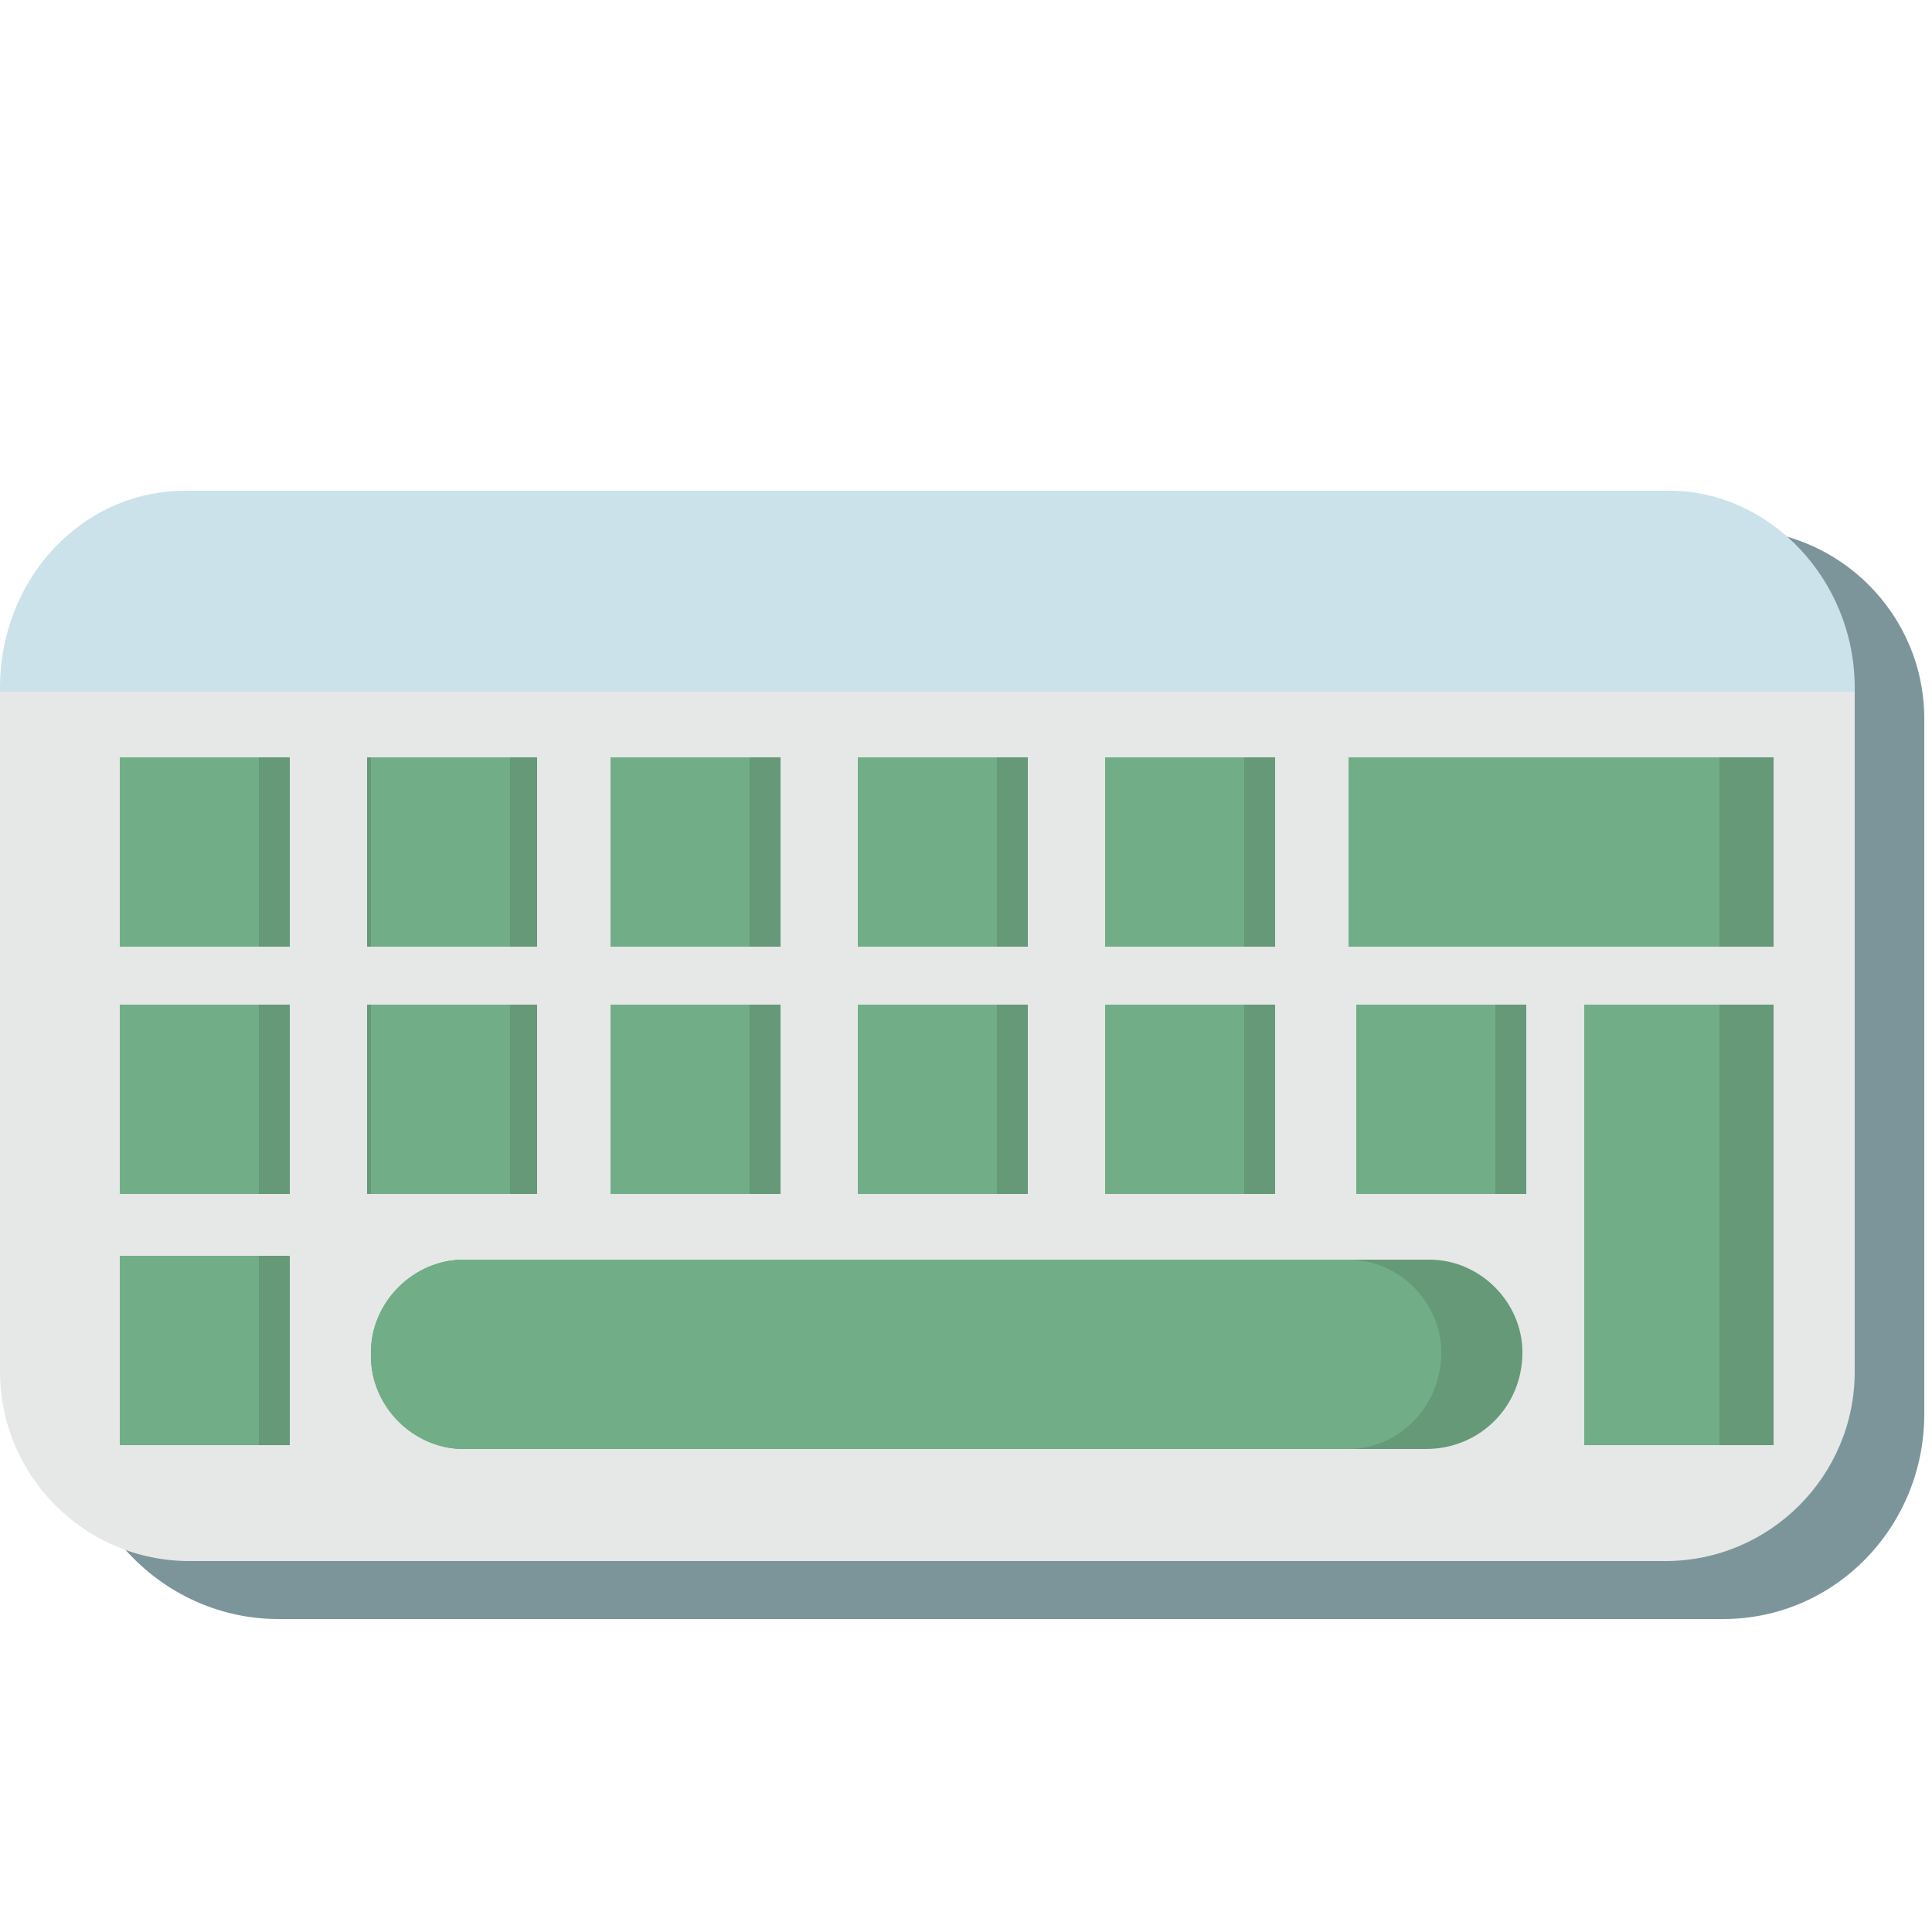<?xml version="1.0" encoding="utf-8"?>
<!-- Generator: Adobe Illustrator 27.5.0, SVG Export Plug-In . SVG Version: 6.00 Build 0)  -->
<svg version="1.1" id="Layer_1" xmlns="http://www.w3.org/2000/svg" xmlns:xlink="http://www.w3.org/1999/xlink" x="0px" y="0px"
	 viewBox="0 0 50 50" style="enable-background:new 0 0 50 50;" xml:space="preserve">
<style type="text/css">
	.st0{fill:#7C959B;}
	.st1{fill:#E6E7E7;}
	.st2{fill:#659978;}
	.st3{fill:#CBE2EA;}
	.st4{fill:#71AE87;}
	.st5{display:none;}
	.st6{display:inline;}
	.st7{fill:#E6E6E5;}
	.st8{fill:#B1B7B6;}
	.st9{fill:#939598;}
	.st10{fill:#447353;}
</style>
<path class="st0" d="M44.6,41.9H7.2c-2.9,0-5.3-2.4-5.3-5.3V18.7h47.9v17.9C49.8,39.5,47.5,41.9,44.6,41.9z"/>
<path class="st0" d="M44.9,13.7H6.7c-2.7,0-4.9,2.2-4.9,4.9v0.1h48v-0.1C49.8,15.9,47.6,13.7,44.9,13.7z"/>
<path class="st1" d="M43.1,40.4H4.9c-2.7,0-4.9-2.2-4.9-4.9V17.7h48v17.8C48,38.2,45.8,40.4,43.1,40.4z"/>
<rect x="34.9" y="19.6" class="st2" width="11" height="4.9"/>
<rect x="3.1" y="19.6" class="st2" width="4.4" height="4.9"/>
<rect x="41" y="26" class="st2" width="4.9" height="11.4"/>
<path class="st2" d="M36.9,37.5H12c-1.3,0-2.4-1.1-2.4-2.4V35c0-1.3,1.1-2.4,2.4-2.4h25c1.3,0,2.4,1.1,2.4,2.4l0,0
	C39.4,36.4,38.3,37.5,36.9,37.5z"/>
<path class="st3" d="M43.2,12.7H4.8C2.1,12.7,0,15,0,17.8v0.1h48v-0.1C48,15,45.8,12.7,43.2,12.7z"/>
<path class="st4" d="M34.9,37.5H12c-1.3,0-2.4-1.1-2.4-2.4V35c0-1.3,1.1-2.4,2.4-2.4h22.9c1.3,0,2.4,1.1,2.4,2.4l0,0
	C37.3,36.4,36.2,37.5,34.9,37.5z"/>
<rect x="41" y="26" class="st4" width="3.5" height="11.4"/>
<rect x="34.9" y="19.6" class="st4" width="9.6" height="4.9"/>
<rect x="9.5" y="19.6" class="st2" width="4.4" height="4.9"/>
<rect x="15.8" y="19.6" class="st2" width="4.4" height="4.9"/>
<rect x="22.2" y="19.6" class="st2" width="4.4" height="4.9"/>
<rect x="28.6" y="19.6" class="st2" width="4.4" height="4.9"/>
<rect x="3.1" y="26" class="st2" width="4.4" height="4.9"/>
<rect x="9.5" y="26" class="st2" width="4.4" height="4.9"/>
<rect x="15.8" y="26" class="st2" width="4.4" height="4.9"/>
<rect x="22.2" y="26" class="st2" width="4.4" height="4.9"/>
<rect x="28.6" y="26" class="st2" width="4.4" height="4.9"/>
<rect x="35.1" y="26" class="st2" width="4.4" height="4.9"/>
<rect x="3.1" y="32.5" class="st2" width="4.4" height="4.9"/>
<rect x="28.6" y="19.6" class="st4" width="3.6" height="4.9"/>
<rect x="22.2" y="19.6" class="st4" width="3.6" height="4.9"/>
<rect x="15.8" y="19.6" class="st4" width="3.6" height="4.9"/>
<rect x="9.6" y="19.6" class="st4" width="3.6" height="4.9"/>
<rect x="3.1" y="19.6" class="st4" width="3.6" height="4.9"/>
<rect x="35.1" y="26" class="st4" width="3.6" height="4.9"/>
<rect x="28.6" y="26" class="st4" width="3.6" height="4.9"/>
<rect x="22.2" y="26" class="st4" width="3.6" height="4.9"/>
<rect x="28.6" y="26" class="st4" width="3.6" height="4.9"/>
<rect x="15.8" y="26" class="st4" width="3.6" height="4.9"/>
<rect x="9.6" y="26" class="st4" width="3.6" height="4.9"/>
<rect x="3.1" y="26" class="st4" width="3.6" height="4.9"/>
<rect x="3.1" y="32.5" class="st4" width="3.6" height="4.9"/>
<g id="Layer_2_00000116940911497479311760000015590502727365408407_" class="st5">
	<g class="st6">
		<path class="st7" d="M24.4,41.7h19.4c0.6,0,1.1-0.5,1.4-1.2c0.3-0.8,0.3-1.7,0-2.4L38,16.3c-0.3-0.7-0.8-1.1-1.4-1.1H23.9
			L24.4,41.7z"/>
		<g>
			<path class="st0" d="M46.9,39.5l-7.1-21.7c-0.3-0.7-0.8-1.1-1.3-1.1h-5H25H12.1h-0.6h-1.1l-0.2,1.1l0,0L5.6,39.1l0,0l-0.1,0.4
				c-0.1,0.3-0.2,0.7-0.2,1l-0.5,2.6h2.1H8h11.5c0.5,0,13.2,0,13.8,0h12.4c0.6,0,1.1-0.5,1.4-1.2C47.2,41.2,47.2,40.2,46.9,39.5z"/>
			<path class="st0" d="M47.1,40.2c0-0.2-0.1-0.5-0.2-0.7l-6.2-19l-1.1-3.7h-1.1l0,0h-5.1h-7.3l0.4,26.4h19l0,0h2.4L47.1,40.2z"/>
		</g>
		<path class="st3" d="M45.1,38.1l-7.3-21.8c-0.3-0.7-0.8-1.1-1.4-1.1h-5.1h-8.7H9.5H8.9H7.8l-0.2,1.1l0,0L3,37.7l0,0l-0.1,0.4
			c-0.1,0.3-0.2,0.7-0.2,1l-0.6,2.6h2.1h1.1H17c0.5,0,13.5,0,14.1,0h12.7c0.6,0,1.1-0.5,1.4-1.2C45.4,39.8,45.4,38.8,45.1,38.1z"/>
		<path class="st7" d="M45.3,38.8c0-0.2-0.1-0.5-0.2-0.7L38.8,19l-1.1-3.7h-1.1l0,0h-5.2H24l0.4,26.5h19.4l0,0h2.4L45.3,38.8z"/>
		<path class="st4" d="M25.9,34.9c0-0.2-0.2-0.4-0.4-0.4l0,0h-0.6l0,0h-4c-0.6,0-1-0.5-0.6-0.9c0.8-0.8,0-1.8-1.3-1.8h-4.8h-1.4H12
			l0,0c-0.2,0-0.4,0.2-0.4,0.4s0.2,0.4,0.4,0.4l0,0h0.4l0,0h6.2c0.6,0,1,0.5,0.6,0.9c-0.8,0.8,0,1.8,1.3,1.8h2.8h1.5h0.6l0,0
			C25.7,35.3,25.9,35.1,25.9,34.9z"/>
		<path class="st8" d="M28.9,30.9l-3.5,2.9l1.1-4.6L28.9,30.9z"/>
		<path class="st9" d="M28.6,30.5l-3.2,3.2l4.6-1.1L28.6,30.5z"/>
		<path class="st4" d="M42.8,17.7L28.2,30.9l-1.7-1.7L39.7,16L42.8,17.7z"/>
		<path class="st8" d="M43.5,14.3l1.4,1.4l3-3l-1.4-1.4L43.5,14.3z"/>
		<path class="st4" d="M44.9,14.3l-2.1,3.5L40.7,15l2.4-2.4L44.9,14.3z"/>
		<path class="st10" d="M43.1,19.4L30,32.6l-1.7-1.7L42.1,17L43.1,19.4z"/>
		<path class="st10" d="M46.6,16l-2.4,2.4l-2.4-1l3.1-3.1L46.6,16z"/>
		<path class="st8" d="M40.7,14.9l1.7,1.7l-0.2,0.9l-0.9,0.2L39.7,16L40.7,14.9z"/>
		<path class="st9" d="M41.4,17.7l1.7,1.7l-6.5,6.5l1,1l7.5-7.5l-2.8-2.8L41.4,17.7z"/>
	</g>
</g>
</svg>
